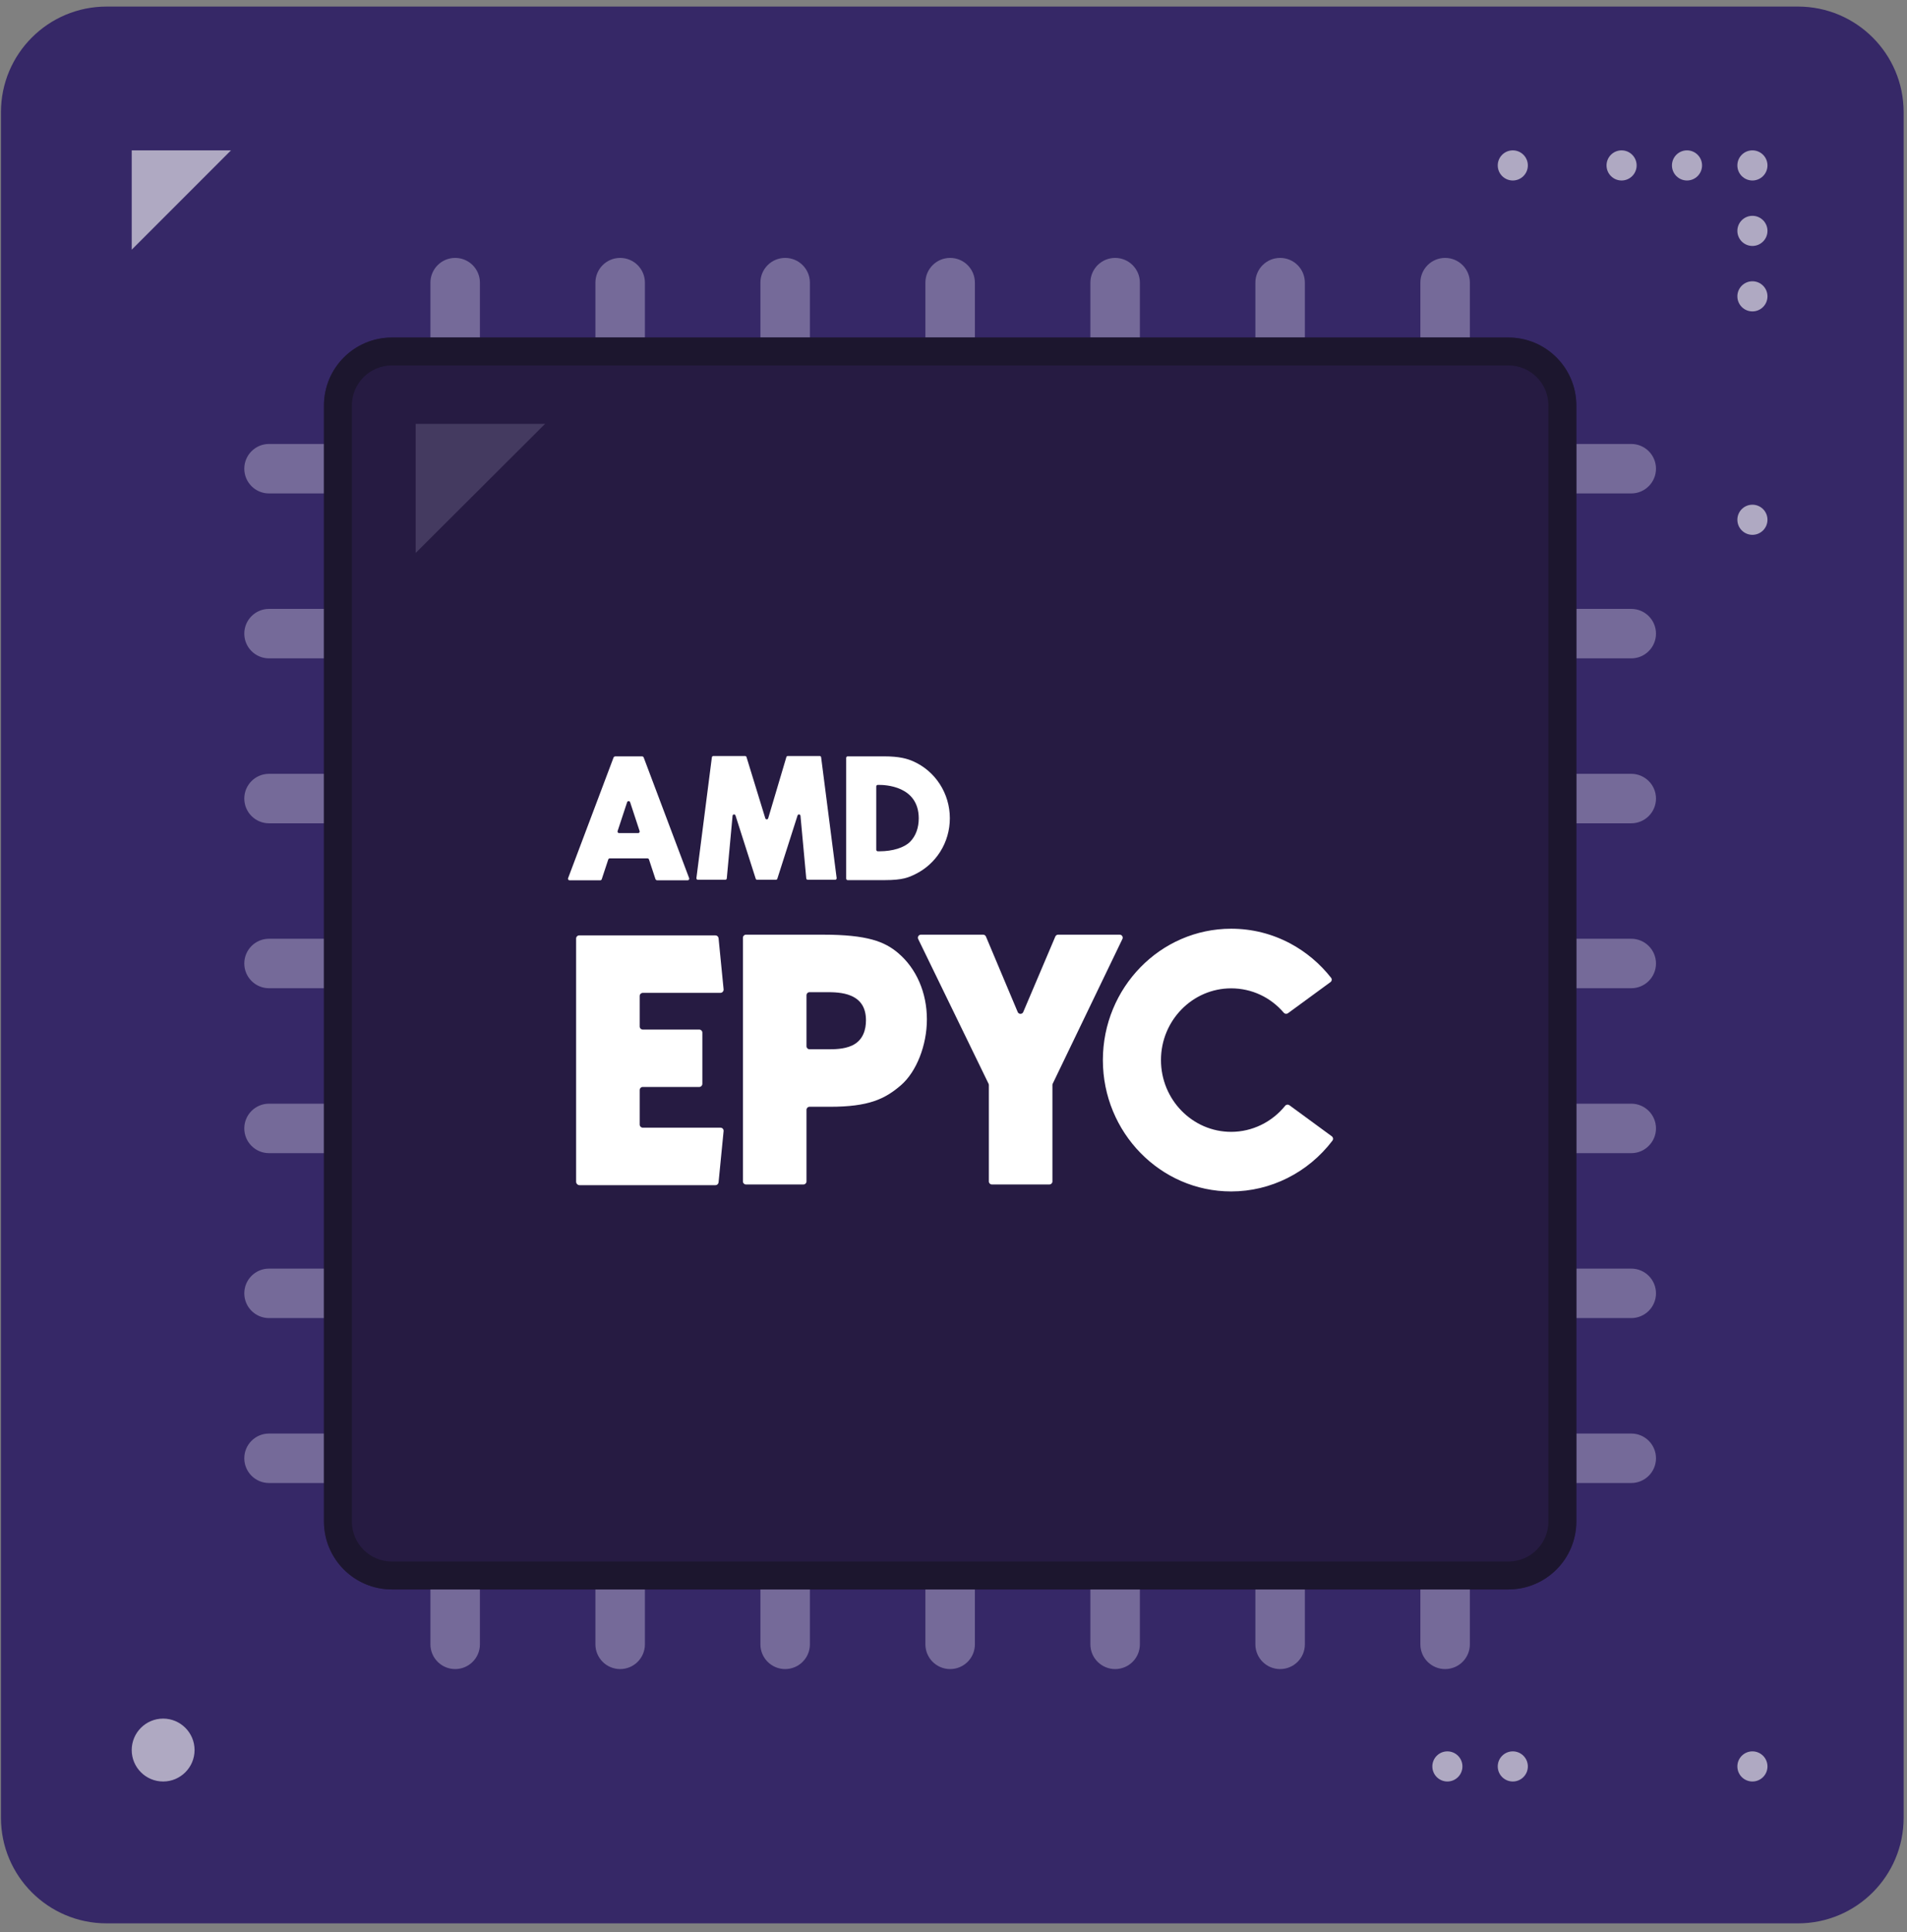 <svg clip-rule="evenodd" fill-rule="evenodd" stroke-linejoin="round" stroke-miterlimit="2" viewBox="0 0 155 157" xmlns="http://www.w3.org/2000/svg" xmlns:xlink="http://www.w3.org/1999/xlink"><rect x="0" y="0" width="155" height="157" fill="#808080" stroke="none"/><clipPath id="a"><path clip-rule="evenodd" d="m0 0h300v156.575h-300z"/></clipPath><g transform="scale(.516 1)"><path d="m0 0h300v156.575h-300z" fill="none"/><g clip-path="url(#a)"><path d="m716.123 345.278c0-9.272-7.68-16.787-17.152-16.787-54.075 0-220.597 0-274.672 0-9.472 0-17.152 7.515-17.152 16.787v271.216c0 9.271 7.68 16.787 17.152 16.787h274.672c9.472 0 17.152-7.516 17.152-16.787 0-53.246 0-217.97 0-271.216z" fill="#362867" transform="matrix(.97 0 0 .511 -394.782 -167.325)"/><path d="m693.822 607.532c0 1.322-1.073 2.395-2.395 2.395s-2.395-1.073-2.395-2.395 1.073-2.395 2.395-2.395 2.395 1.073 2.395 2.395zm-255.265-7.605c2.759 0 5 2.241 5 5 0 2.76-2.241 5-5 5-2.76 0-5-2.24-5-5 0-2.759 2.24-5 5-5zm204.336 10c-1.322 0-2.395-1.073-2.395-2.395s1.073-2.395 2.395-2.395 2.395 1.073 2.395 2.395-1.073 2.395-2.395 2.395zm10.408 0c-1.322 0-2.395-1.073-2.395-2.395s1.073-2.395 2.395-2.395 2.395 1.073 2.395 2.395-1.073 2.395-2.395 2.395zm40.521-200.629c0 1.322-1.073 2.396-2.395 2.396s-2.395-1.074-2.395-2.396 1.073-2.395 2.395-2.395 2.395 1.073 2.395 2.395zm0-35.526c0 1.322-1.073 2.395-2.395 2.395s-2.395-1.073-2.395-2.395 1.073-2.396 2.395-2.396 2.395 1.074 2.395 2.396zm-244.469-23.213h-15.796v15.796zm244.469 12.804c0 1.322-1.073 2.395-2.395 2.395s-2.395-1.073-2.395-2.395 1.073-2.395 2.395-2.395 2.395 1.073 2.395 2.395zm-40.521-12.804c1.322 0 2.395 1.074 2.395 2.396s-1.073 2.395-2.395 2.395-2.395-1.073-2.395-2.395 1.073-2.396 2.395-2.396zm17.309 0c1.322 0 2.395 1.074 2.395 2.396s-1.073 2.395-2.395 2.395-2.395-1.073-2.395-2.395 1.073-2.396 2.395-2.396zm10.408 0c1.322 0 2.396 1.074 2.396 2.396s-1.074 2.395-2.396 2.395-2.395-1.073-2.395-2.395 1.073-2.396 2.395-2.396zm10.409 0c1.322 0 2.395 1.074 2.395 2.396s-1.073 2.395-2.395 2.395-2.395-1.073-2.395-2.395 1.073-2.396 2.395-2.396z" fill="#fff" fill-opacity=".6" transform="matrix(.99 0 0 .511 -408.474 -166.918)"/><path d="m633.077 579.226c0 1.982 1.606 3.588 3.588 3.588h.002c1.981 0 3.588-1.606 3.588-3.588 0-3.358 0-8.168 0-10.304 0-.29-.116-.569-.321-.774s-.484-.32-.774-.32c-1.351 0-3.637 0-4.989 0-.29 0-.569.115-.774.32s-.32.484-.32.774zm-119.655 0c0 1.982 1.606 3.588 3.588 3.588h.002c1.981 0 3.588-1.606 3.588-3.588 0-3.358 0-8.168 0-10.304 0-.29-.116-.569-.321-.774s-.483-.32-.774-.32c-1.351 0-3.637 0-4.989 0-.29 0-.568.115-.774.32-.205.205-.32.484-.32.774zm23.931 0c0 1.982 1.606 3.588 3.588 3.588h.002c1.981 0 3.588-1.606 3.588-3.588 0-3.358 0-8.168 0-10.304 0-.29-.116-.569-.321-.774s-.483-.32-.774-.32c-1.351 0-3.637 0-4.989 0-.29 0-.568.115-.774.32-.205.205-.32.484-.32.774zm71.793 0c0 1.982 1.606 3.588 3.588 3.588h.002c1.981 0 3.588-1.606 3.588-3.588 0-3.358 0-8.168 0-10.304 0-.29-.116-.569-.321-.774s-.483-.32-.774-.32c-1.351 0-3.637 0-4.989 0-.29 0-.568.115-.774.32-.205.205-.32.484-.32.774zm-23.931 0c0 1.982 1.606 3.588 3.588 3.588h.002c1.981 0 3.588-1.606 3.588-3.588 0-3.358 0-8.168 0-10.304 0-.29-.116-.569-.321-.774s-.483-.32-.774-.32c-1.351 0-3.637 0-4.989 0-.29 0-.568.115-.774.32-.205.205-.32.484-.32.774zm-23.931 0c0 1.982 1.606 3.588 3.588 3.588h.002c1.981 0 3.588-1.606 3.588-3.588 0-3.358 0-8.168 0-10.304 0-.29-.116-.569-.321-.774s-.483-.32-.774-.32c-1.351 0-3.637 0-4.989 0-.29 0-.568.115-.774.32-.205.205-.32.484-.32.774zm-71.793 0c0 1.982 1.606 3.588 3.588 3.588h.002c1.981 0 3.588-1.606 3.588-3.588 0-3.358 0-8.168 0-10.304 0-.29-.116-.569-.321-.774s-.483-.32-.774-.32c-1.351 0-3.637 0-4.989 0-.29 0-.568.115-.774.32-.205.205-.32.484-.32.774zm174.173-23.409c1.981 0 3.588-1.606 3.588-3.588 0 0 0-.001 0-.002 0-1.981-1.607-3.588-3.588-3.588-3.358 0-8.168 0-10.304 0-.291 0-.569.116-.774.321-.206.205-.321.483-.321.774v4.989c0 .29.115.568.321.774.205.205.483.32.774.32zm-197.582-7.178c-1.982 0-3.588 1.607-3.588 3.588v.002c0 1.982 1.606 3.588 3.588 3.588h10.304c.29 0 .568-.115.774-.32.205-.206.32-.484.32-.774 0-1.352 0-3.638 0-4.989 0-.291-.115-.569-.32-.774-.206-.205-.484-.321-.774-.321-2.136 0-6.946 0-10.304 0zm197.582-16.753c1.981 0 3.588-1.606 3.588-3.588 0 0 0-.001 0-.002 0-1.981-1.607-3.588-3.588-3.588-3.358 0-8.168 0-10.304 0-.291 0-.569.116-.774.321-.206.205-.321.483-.321.774v4.989c0 .29.115.568.321.774.205.205.483.32.774.32zm-197.582-7.178c-1.982 0-3.588 1.607-3.588 3.588v.002c0 1.982 1.606 3.588 3.588 3.588h10.304c.29 0 .568-.115.774-.32.205-.206.32-.484.32-.774 0-1.352 0-3.638 0-4.989 0-.291-.115-.569-.32-.774-.206-.205-.484-.321-.774-.321-2.136 0-6.946 0-10.304 0zm197.582-16.753c1.981 0 3.588-1.606 3.588-3.588 0 0 0-.001 0-.002 0-1.981-1.607-3.588-3.588-3.588-3.358 0-8.168 0-10.304 0-.291 0-.569.116-.774.321-.206.205-.321.483-.321.774v4.989c0 .29.115.568.321.774.205.205.483.32.774.32zm-197.582-7.178c-1.982 0-3.588 1.607-3.588 3.588v.002c0 1.982 1.606 3.588 3.588 3.588h10.304c.29 0 .568-.115.774-.32.205-.206.32-.484.32-.774 0-1.352 0-3.638 0-4.989 0-.291-.115-.569-.32-.774-.206-.205-.484-.321-.774-.321-2.136 0-6.946 0-10.304 0zm197.582-16.753c1.981 0 3.588-1.606 3.588-3.588 0 0 0-.001 0-.002 0-1.981-1.607-3.588-3.588-3.588-3.358 0-8.168 0-10.304 0-.291 0-.569.116-.774.321-.206.205-.321.483-.321.774v4.989c0 .29.115.568.321.774.205.205.483.32.774.32zm-197.582-7.178c-1.982 0-3.588 1.607-3.588 3.588v.002c0 1.982 1.606 3.588 3.588 3.588h10.304c.29 0 .568-.115.774-.32.205-.206.32-.484.32-.774 0-1.352 0-3.638 0-4.989 0-.291-.115-.569-.32-.774-.206-.205-.484-.321-.774-.321-2.136 0-6.946 0-10.304 0zm197.582-16.753c1.981 0 3.588-1.606 3.588-3.588 0 0 0-.001 0-.002 0-1.981-1.607-3.588-3.588-3.588-3.358 0-8.168 0-10.304 0-.291 0-.569.116-.774.321-.206.205-.321.483-.321.774v4.989c0 .29.115.568.321.774.205.205.483.32.774.32zm-197.582-7.178c-1.982 0-3.588 1.607-3.588 3.588v.002c0 1.982 1.606 3.588 3.588 3.588h10.304c.29 0 .568-.115.774-.32.205-.206.32-.484.32-.774 0-1.352 0-3.638 0-4.989 0-.291-.115-.569-.32-.774-.206-.205-.484-.321-.774-.321-2.136 0-6.946 0-10.304 0zm197.582-16.753c1.981 0 3.588-1.606 3.588-3.588 0 0 0-.001 0-.002 0-1.981-1.607-3.588-3.588-3.588-3.358 0-8.168 0-10.304 0-.291 0-.569.116-.774.321-.206.205-.321.483-.321.774v4.989c0 .29.115.568.321.774.205.205.483.32.774.32zm-197.582-7.178c-1.982 0-3.588 1.607-3.588 3.588v.002c0 1.982 1.606 3.588 3.588 3.588h10.304c.29 0 .568-.115.774-.32.205-.206.32-.484.32-.774 0-1.352 0-3.638 0-4.989 0-.291-.115-.569-.32-.774-.206-.205-.484-.321-.774-.321-2.136 0-6.946 0-10.304 0zm197.582-16.753c1.981 0 3.588-1.606 3.588-3.588 0 0 0-.001 0-.002 0-1.981-1.607-3.588-3.588-3.588-3.358 0-8.168 0-10.304 0-.291 0-.569.116-.774.321-.206.205-.321.483-.321.774v4.989c0 .29.115.568.321.774.205.205.483.32.774.32zm-197.582-7.178c-1.982 0-3.588 1.607-3.588 3.588v.002c0 1.982 1.606 3.588 3.588 3.588h10.304c.29 0 .568-.115.774-.32.205-.206.32-.484.32-.774 0-1.352 0-3.638 0-4.989 0-.291-.115-.569-.32-.774-.206-.205-.484-.321-.774-.321-2.136 0-6.946 0-10.304 0zm30.587-23.409c0-1.981-1.607-3.588-3.588-3.588-.001 0-.002 0-.002 0-1.982 0-3.588 1.607-3.588 3.588v10.304c0 .291.115.569.32.774.206.205.484.321.774.321h4.989c.291 0 .569-.116.774-.321s.321-.483.321-.774c0-2.136 0-6.946 0-10.304zm119.655 0c0-1.981-1.607-3.588-3.588-3.588-.001 0-.002 0-.002 0-1.982 0-3.588 1.607-3.588 3.588v10.304c0 .291.115.569.32.774.206.205.484.321.774.321h4.989c.291 0 .569-.116.774-.321s.321-.483.321-.774c0-2.136 0-6.946 0-10.304zm-23.931 0c0-1.981-1.607-3.588-3.588-3.588-.001 0-.002 0-.002 0-1.982 0-3.588 1.607-3.588 3.588v10.304c0 .291.115.569.32.774.206.205.484.321.774.321h4.989c.291 0 .569-.116.774-.321s.321-.483.321-.774c0-2.136 0-6.946 0-10.304zm-71.793 0c0-1.981-1.607-3.588-3.588-3.588-.001 0-.002 0-.002 0-1.982 0-3.588 1.607-3.588 3.588v10.304c0 .291.115.569.32.774.206.205.484.321.774.321h4.989c.291 0 .569-.116.774-.321s.321-.483.321-.774c0-2.136 0-6.946 0-10.304zm23.931 0c0-1.981-1.607-3.588-3.588-3.588-.001 0-.002 0-.002 0-1.982 0-3.588 1.607-3.588 3.588v10.304c0 .291.115.569.32.774.206.205.484.321.774.321h4.989c.291 0 .569-.116.774-.321s.321-.483.321-.774c0-2.136 0-6.946 0-10.304zm23.931 0c0-1.981-1.607-3.588-3.588-3.588-.001 0-.002 0-.002 0-1.982 0-3.588 1.607-3.588 3.588v10.304c0 .291.115.569.32.774.206.205.484.321.774.321h4.989c.291 0 .569-.116.774-.321s.321-.483.321-.774c0-2.136 0-6.946 0-10.304zm71.793 0c0-1.981-1.607-3.588-3.588-3.588-.001 0-.002 0-.002 0-1.982 0-3.588 1.607-3.588 3.588v10.304c0 .291.115.569.32.774s.484.321.774.321h4.989c.29 0 .569-.116.774-.321s.321-.483.321-.774c0-2.136 0-6.946 0-10.304z" fill="#a199bc" fill-opacity=".59" transform="matrix(1.086 0 0 .56 -463.787 -190.756)"/><path d="m655.83 396.324c0-5.442-4.412-9.854-9.854-9.854h-161.94c-5.442 0-9.854 4.412-9.854 9.854v161.94c0 5.442 4.412 9.854 9.854 9.854h161.94c5.442 0 9.854-4.412 9.854-9.854z" fill="#261b42" transform="matrix(1.086 0 0 .56 -463.931 -188.997)"/><path d="m5320.73 2380.3-10.77-7.89c-.33-.23-.79-.18-1.05.13-3.37 4.18-8.41 6.64-13.74 6.64-9.83 0-17.83-8.18-17.83-18.23 0-10.04 8-18.21 17.83-18.21 5.19 0 10 2.24 13.38 6.2.27.31.73.36 1.07.11l10.78-7.89c.36-.26.43-.76.16-1.1-2.83-3.6-6.4-6.6-10.4-8.73-4.66-2.47-9.71-3.73-14.99-3.73-17.97 0-32.59 14.96-32.59 33.36 0 18.39 14.62 33.35 32.59 33.35 10.06 0 19.57-4.79 25.73-12.9.27-.35.19-.85-.17-1.11zm-155.3-2.18h-19.73c-.44 0-.8-.36-.8-.8v-8.76c0-.43.35-.78.79-.78h14.33c.44 0 .8-.36.8-.81v-12.98c0-.43-.35-.78-.79-.78h-14.33c-.44 0-.8-.36-.8-.8v-7.73c0-.44.36-.79.79-.79h19.7c.49 0 .88-.42.83-.91l-1.28-12.97c-.04-.41-.39-.72-.8-.72h-34.59c-.44 0-.8.36-.8.8v61.75c0 .48.4.88.89.88h34.51c.41 0 .75-.31.79-.72l1.28-13.01c.05-.47-.32-.87-.79-.87zm45.12-44.36c-3.39-2.87-7.77-4.65-19.08-4.65h-19.58c-.42 0-.76.35-.76.77v61.9c0 .42.34.76.76.76h14.62c.42 0 .77-.34.77-.76v-18.2c0-.43.34-.77.76-.77h5.17c9.86 0 13.96-1.93 18.1-5.5 3.92-3.42 6.56-10.13 6.56-16.69 0-6.78-2.66-12.92-7.32-16.86zm56.3-4.65h-15.65c-.31 0-.58.19-.7.47l-8.15 19.17c-.26.62-1.15.62-1.41 0l-8.07-19.17c-.12-.28-.4-.47-.71-.47h-15.81c-.56 0-.94.6-.69 1.11l17.87 36.73c.05.11.08.22.08.34v24.49c0 .42.34.76.76.76h14.62c.42 0 .77-.34.77-.76v-24.49c0-.12.02-.23.07-.33l17.71-36.75c.25-.51-.13-1.1-.69-1.1zm-68.07 28.18c-2.04.92-4.51.92-5.98.92h-4.76c-.42 0-.76-.35-.76-.77v-12.96c0-.42.34-.77.76-.77h4.17c1.71 0 4.29 0 6.41.92 2.54 1.1 3.77 3.14 3.77 6.24 0 2.19-.63 5.08-3.61 6.42zm-41.31-42.52s-11.55-30.65-11.55-30.65c-.07-.17-.23-.28-.41-.28h-6.8c-.21 0-.39.12-.46.32l-11.54 30.61c-.1.26.09.53.36.53h7.83c.16 0 .31-.11.36-.27l1.66-5.02c.05-.16.2-.27.37-.27h9.6c.17 0 .32.11.37.27l1.64 4.96c.06.19.24.33.45.33h7.76c.27 0 .45-.27.36-.53zm56.92-29.68c-1.49-.65-3.44-1.26-7.5-1.26h-9.14c-.22 0-.39.18-.39.39v30.65c0 .21.17.39.38.39h9.38c4.71 0 6.15-.71 7.82-1.52 2.58-1.27 4.77-3.24 6.32-5.7 1.6-2.53 2.44-5.47 2.44-8.5 0-6.28-3.66-11.95-9.31-14.45zm-19.45 29.65-3.94-30.66c-.02-.19-.18-.34-.37-.34h-8.1c-.17 0-.31.11-.36.27l-4.62 15.55c-.11.36-.62.36-.73.01l-4.78-15.56c-.05-.16-.2-.27-.37-.27h-8.05c-.19 0-.35.15-.38.34l-3.93 30.67c-.03.22.15.42.38.42h6.96c.2 0 .36-.15.38-.34l1.47-15.91c.04-.41.61-.47.74-.08l5.14 16.07c.05.16.2.26.36.26h4.76c.17 0 .32-.1.37-.26l5.14-16.07c.13-.39.7-.33.74.08l1.47 15.91c.02.19.18.34.38.34h6.96c.23 0 .41-.2.38-.43zm18.68-9.24c-1.47 1.51-4.45 2.44-7.79 2.44h-.42c-.22 0-.41-.18-.41-.4v-16.06c0-.22.18-.4.39-.4 1.93-.04 10.35.27 10.41 8.44 0 2.46-.75 4.53-2.18 5.98zm-69.11-2.18h-4.85c-.26 0-.45-.26-.37-.51l2.42-7.34c.12-.36.64-.36.76 0l2.41 7.33c.09.25-.1.52-.37.52z" fill="#fff" fill-rule="nonzero" transform="matrix(.62 0 0 .32 -3089.076 -669.369)"/><path d="m655.83 396.324c0-5.442-4.412-9.854-9.854-9.854h-161.94c-5.442 0-9.854 4.412-9.854 9.854v161.94c0 5.442 4.412 9.854 9.854 9.854h161.94c5.442 0 9.854-4.412 9.854-9.854zm-4.048 0v161.94c0 1.604-.65 3.055-1.7 4.106-1.051 1.05-2.502 1.7-4.106 1.7 0 0-161.895 0-161.94 0-1.604 0-3.055-.65-4.106-1.7-1.05-1.051-1.7-2.502-1.7-4.106v-161.94c0-1.604.65-3.055 1.7-4.106 1.051-1.05 2.502-1.7 4.106-1.7h161.94c1.604 0 3.055.65 4.106 1.7 1.05 1.051 1.7 2.502 1.7 4.106z" fill="#1c162e" transform="matrix(1.086 0 0 .56 -463.931 -188.997)"/><path d="m735.088 445.938h-28.28v28.28z" fill="#a199bc" fill-opacity=".25" transform="matrix(.721 0 0 .371 -444.135 -131.004)"/></g></g></svg>
